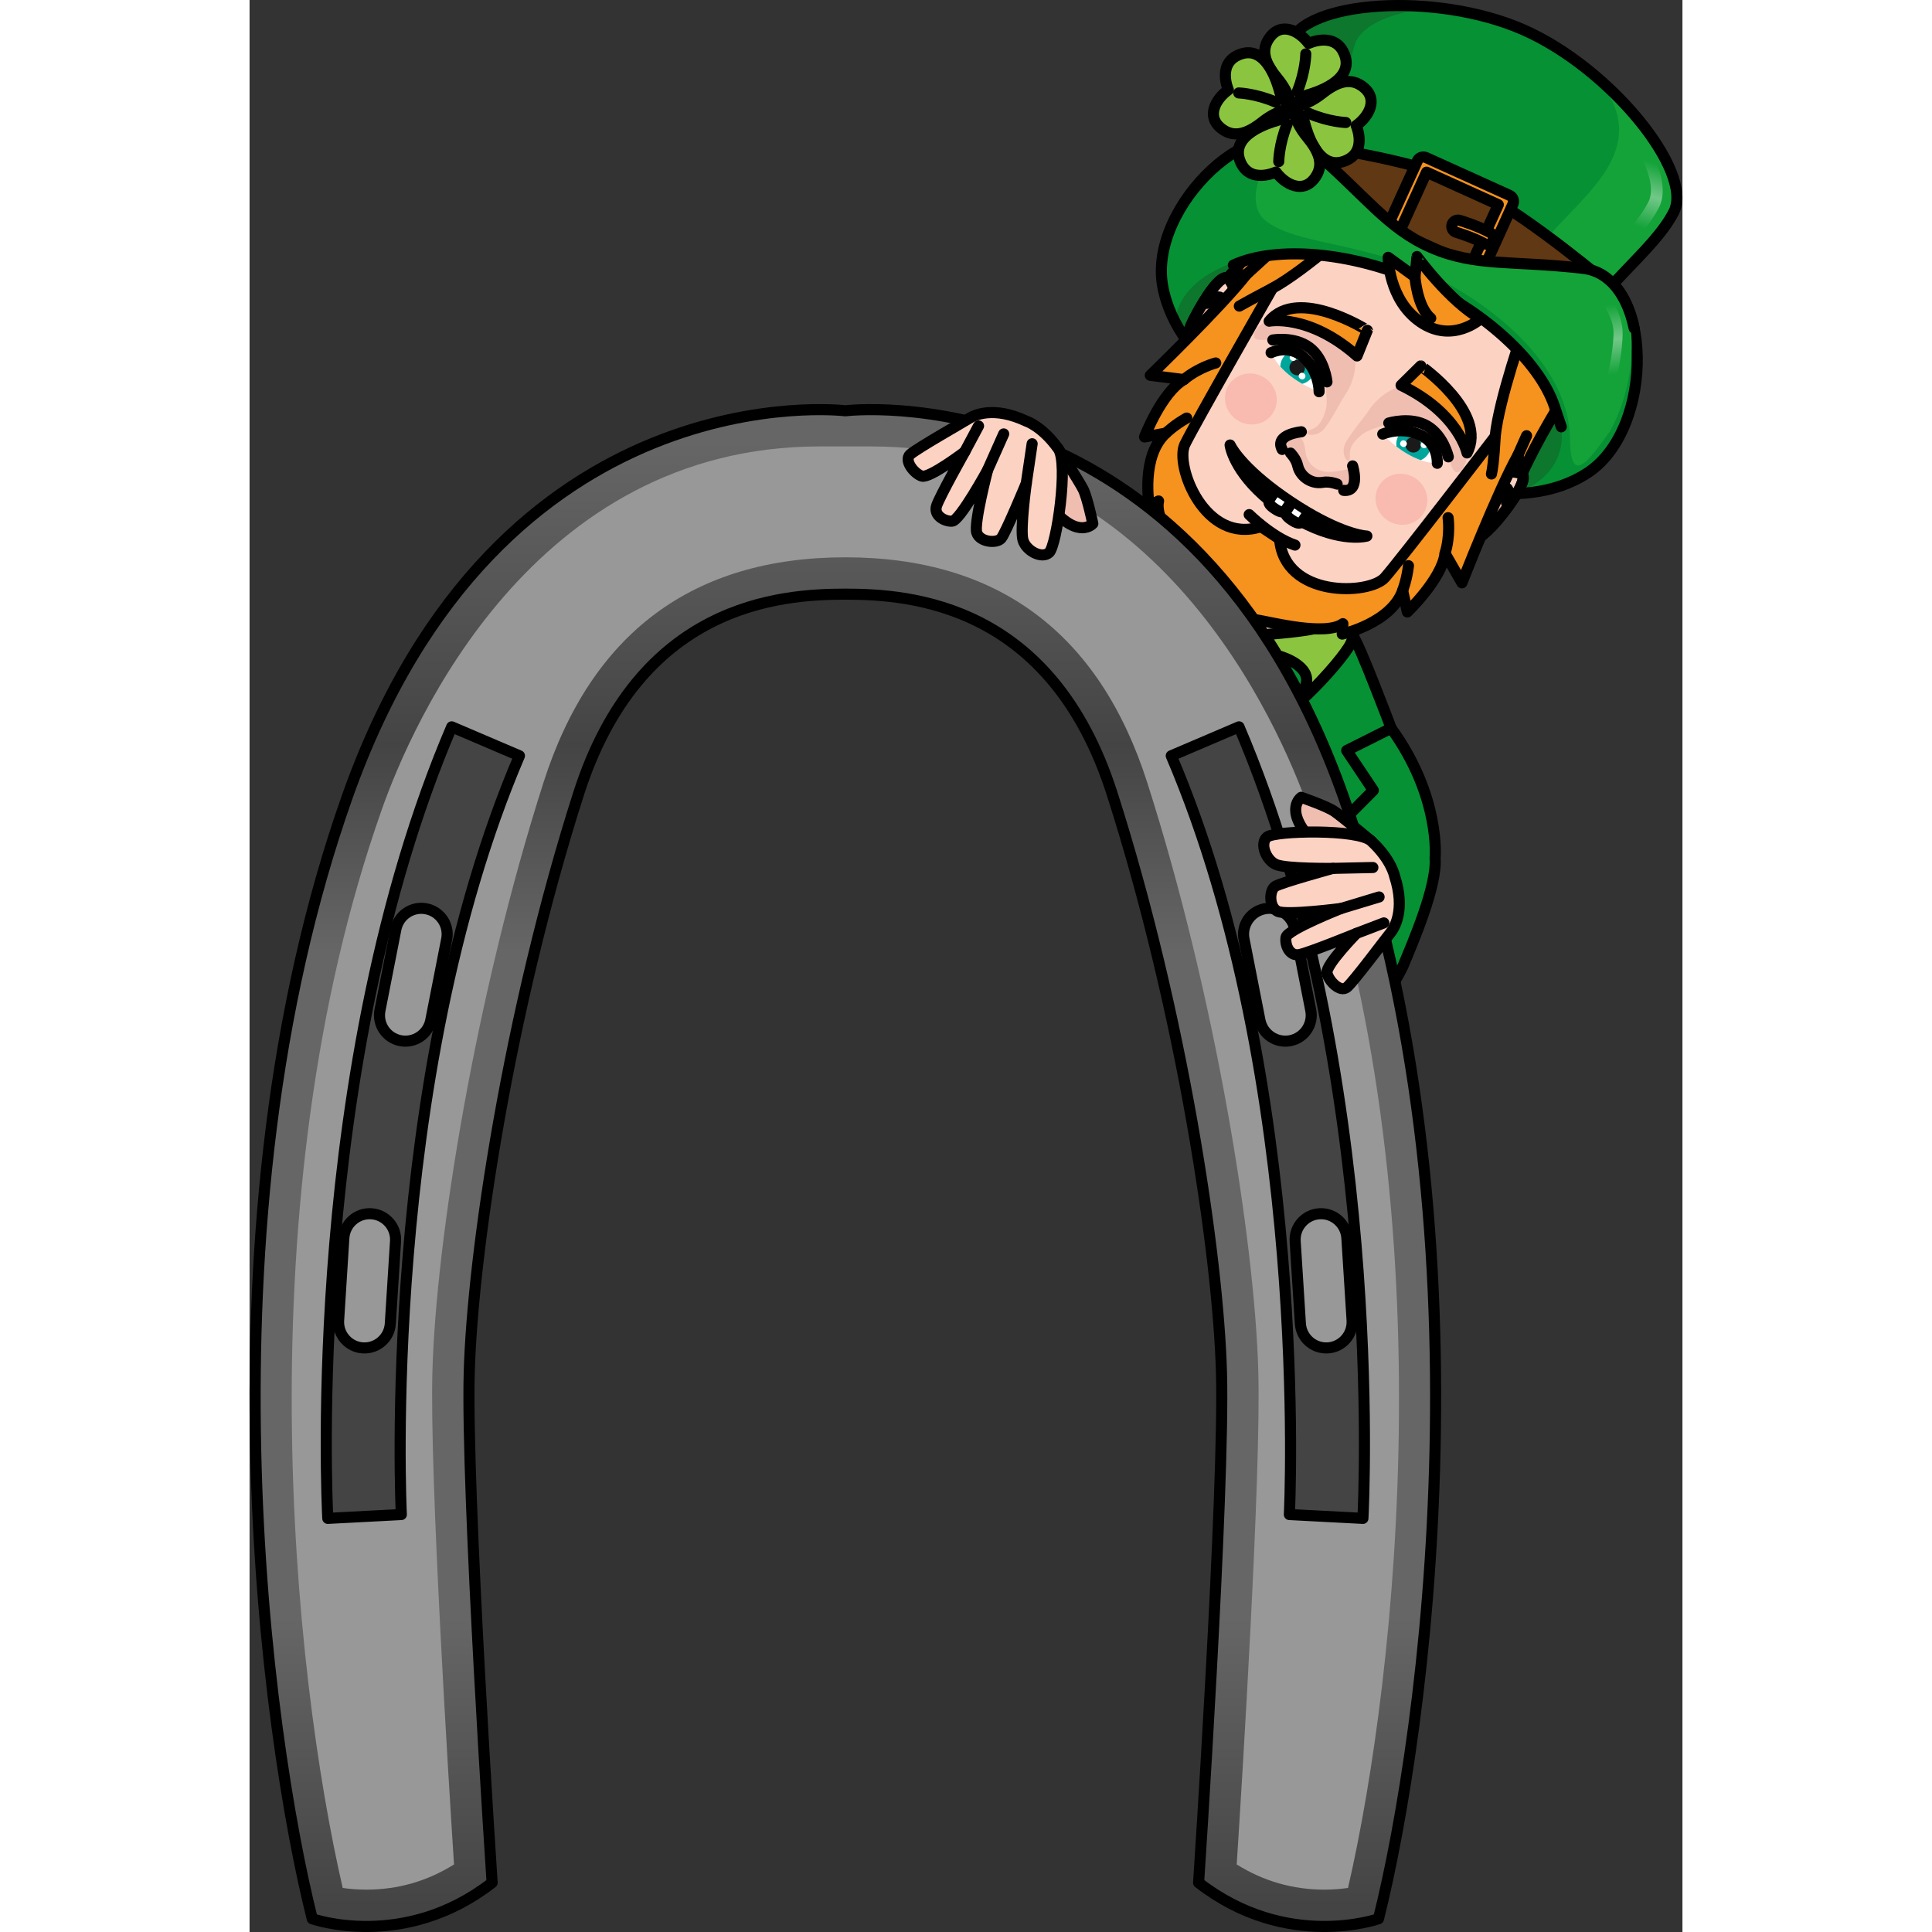 <?xml version="1.0" encoding="utf-8"?>
<!-- Created by: Science Figures, www.sciencefigures.org, Generator: Science Figures Editor -->
<svg version="1.1" id="Camada_1" xmlns="http://www.w3.org/2000/svg" xmlns:xlink="http://www.w3.org/1999/xlink" 
	 width="800px" height="800px" viewBox="0 0 129.204 174.209" enable-background="new 0 0 129.204 174.209"
	 xml:space="preserve">
<rect x="0" y="0" width="129.204" height="174.209" fill="#333333" stroke="none"/>
<g>
	<g>
		<g>
			<g>
				<g>
					<path fill="#8BC53F" d="M99.35,57.835c-0.3,0.48-0.58,0.93-0.85,1.37c-0.06,0.09-0.11,0.17-0.17,0.26
						c-1.28,2.08-2.3,3.71-3.08,4.99c-2.93,4.71-2.93,4.71-2.93,4.71c-1.86,3.4-3.45,6.31-4.8,8.78l-0.74-2.56l-2.09-7.28L83,62.225
						c-0.33-0.2-0.54-0.43-0.54-0.43c-0.86-0.47-1.05-1.25-0.87-2.09l-0.16,0.19c0,0-3.31-0.2-5.72-1.51
						c-0.53-0.29-1.03-0.64-1.43-1.05c-0.1-0.1-0.18-0.2-0.25-0.31c-0.13-0.19-0.21-0.39-0.24-0.58c-0.33-1.97,3.95-3.83,3.95-3.83
						s0.45-1.81,1.33-2.95l-1.99-1.23l0.25-0.22l0.01-0.01l0.07,0.02l2.72,0.59l0.96,0.21l0.19,0.04l0.26,0.06l0.61,0.13l-0.1,0.32
						l-1.28,3.94l0.89,2.8l0.14,0.44l0.27,0.86l0.24,0.76c0,0,0.13,0.03,0.36,0.09c0.34,0.07,0.89,0.19,1.57,0.34
						c0.65,0.14,1.41,0.3,2.21,0.46c0.06,0.01,0.11,0.02,0.16,0.03c0.2,0.04,0.41,0.08,0.61,0.12c0.32,0.06,0.63,0.12,0.94,0.18
						c1.73,0.32,3.37,0.57,4.17,0.54c0.54-0.02,1.229-0.14,1.97-0.32c1.54-0.37,3.28-0.99,4.28-1.48
						C98.97,58.145,99.24,57.965,99.35,57.835z"/>
					<path fill="#F6921E" stroke="#000000" stroke-linecap="round" stroke-linejoin="round" stroke-miterlimit="10" d="
						M79.79,51.065l0.45-0.41l-0.39,0.65l-4.02,6.76c-0.01,0.02-0.021,0.04-0.03,0.05c-0.01,0.02-0.01,0.03-0.01,0.03
						s-0.03,0.08-0.08,0.24c-0.53-0.29-1.03-0.64-1.43-1.05c-0.1-0.1-0.18-0.2-0.25-0.31c-0.13-0.19-0.21-0.39-0.24-0.58l4.82-4.32
						l0.66-0.59l0.03-0.04L79.79,51.065z"/>
					<path fill="#F6921E" stroke="#000000" stroke-linecap="round" stroke-linejoin="round" stroke-miterlimit="10" d="
						M95.43,63.425l-0.18,1.03l-2.83,15.8l-2.52,3.96l-0.72-0.48L89,83.615c0.04-0.04,0.07-0.07,0.11-0.11l-1.59-5.56l-0.74-2.56
						l-2.09-7.28c0.68-0.24,1.33-0.47,1.91-0.68c1.95-0.7,3.25-1.18,3.25-1.18l2.06-1.04l1.25-0.63c0.01-0.01,0.01-0.01,0.02-0.01
						l0.06-0.03L95.43,63.425z"/>
					<g>
						<path fill="#069134" stroke="#000000" stroke-linecap="round" stroke-linejoin="round" stroke-miterlimit="10" d="
							M81.54,48.755c0,0-0.07,0.08-0.2,0.24c-0.02,0.02-0.04,0.04-0.06,0.07c-0.29,0.34-0.82,0.96-1.55,1.79
							c-0.06,0.07-0.13,0.15-0.2,0.23c0,0,0,0-0.01,0.01c-0.27,0.31-0.58,0.66-0.91,1.03c-1.24,1.37-2.8,3.07-4.58,4.9
							c-0.13-0.19-0.21-0.39-0.24-0.58c-0.33-1.97,3.95-3.83,3.95-3.83s0.45-1.81,1.33-2.95l-1.99-1.23l-0.47-0.29
							c0.24,0.02,0.48,0.05,0.72,0.07c0.03,0,0.05,0.01,0.08,0.01c1.81,0.19,3.48,0.43,3.98,0.51
							C81.49,48.745,81.54,48.755,81.54,48.755z"/>
					</g>
					<path fill="none" stroke="#000000" stroke-linecap="round" stroke-linejoin="round" stroke-miterlimit="8" d="M59.387,63.902"
						/>
					<path fill="#069134" stroke="#000000" stroke-linecap="round" stroke-linejoin="round" stroke-miterlimit="10" d="
						M106.9,77.365c0.2,2.5-2,7.6-2.87,9.69c-0.28,0.66-1.36,2.5-2.73,4.75l-8.37-5.57l-3.03-2.02l-0.72-0.47v-0.01L89,83.615
						c0.04-0.04,0.07-0.07,0.11-0.11l-1.59-5.56l-0.74-2.56c2.52-4.24,4.94-8.34,5.46-9.19c0.26-0.46,0.6-1.05,1-1.66
						c0-0.01,0.01-0.02,0.02-0.03c0-0.01,0-0.01,0.01-0.02c0.25-0.39,0.52-0.8,0.8-1.2c0.4-0.59,0.82-1.16,1.21-1.64
						c0-0.01,0-0.01,0-0.01c0.36-0.45,0.69-0.82,0.96-1.04c0.63-0.54,1.61-1.52,2.34-2.26c0.54-0.55,0.93-0.97,0.93-0.97
						c0.6,0.79,3.43,8.3,3.43,8.3C107.44,71.875,106.9,77.365,106.9,77.365z"/>
					<path fill="none" stroke="#000000" stroke-linecap="round" stroke-linejoin="round" stroke-miterlimit="8" d="M102.94,65.665
						l-4.01,2.01l2.4,3.59c0,0-6.11,6.14-8.91,8.99c-0.86,0.83-2.03,1.99-3.31,3.25c-0.04,0.04-0.07,0.07-0.11,0.11"/>
					<path fill="none" stroke="#000000" stroke-linecap="round" stroke-linejoin="round" stroke-miterlimit="8" d="M92.93,86.234
						c0.796-0.932,1.956-2.048,1.956-2.048"/>
					<path fill="#FCD2C3" stroke="#000000" stroke-linecap="round" stroke-linejoin="round" stroke-miterlimit="10" d="
						M102.559,49.37c-0.051,0.03-3.431,4.516-4.149,5.814c-1.086,1.849-3.318,3.963-6.792,4.22
						c-3.474,0.258-7.819,0.731-8.896-2.463c-1.077-3.195-0.169-8.06-0.169-8.06l3.237-6.353c0,0,1.725-2.824,1.882-2.767
						c0.156,0.057,11.193,5.723,11.193,5.723L102.559,49.37z"/>
					<path fill="#EFBEB1" d="M102.497,49.304l-0.06-0.063l-2.69-2.83l-3.375-2.207c-3.265-1.675-8.591-4.403-8.699-4.443
						c-0.005-0.002-0.011-0.001-0.019,0.003c-0.247,0.122-1.862,2.764-1.862,2.764l-3.236,6.353c0,0-0.398,2.145-0.352,4.521
						c0.992-0.885,2.059-1.765,2.629-2.011c1.252-0.541,6.026,1.264,8.756,1.45c1.728,0.117,4.969-0.236,6.878-0.67
						c0.887-1.222,1.761-2.382,2.017-2.708L102.497,49.304z"/>
					<path fill="none" stroke="#000000" stroke-linecap="round" stroke-linejoin="round" stroke-miterlimit="8" d="M102.559,49.37
						c-0.051,0.03-3.431,4.516-4.149,5.814c-1.086,1.849-3.318,3.963-6.792,4.22c-3.474,0.258-7.819,0.731-8.896-2.463
						c-1.077-3.195-0.169-8.06-0.169-8.06l3.237-6.353c0,0,1.725-2.824,1.882-2.767c0.156,0.057,11.193,5.723,11.193,5.723
						L102.559,49.37z"/>
					<path fill="#8BC53F" d="M85.571,57.535c0,0,3.156,6.185,4.276,8.709c3.95-0.978,8.655-6.618,9.433-8.196
						c0.779-1.579,0.195-4.439,0.195-4.439s-0.615,2.662-4.128,3.207C91.833,57.361,85.571,57.535,85.571,57.535z"/>
					<path fill="none" stroke="#000000" stroke-linecap="round" stroke-linejoin="round" stroke-miterlimit="8" d="M85.571,57.535
						c0,0,3.156,6.185,4.276,8.709c2.916-0.216,8.655-6.618,9.433-8.196c0.779-1.579,0.195-4.439,0.195-4.439
						s-0.615,2.662-4.128,3.207C91.833,57.361,85.571,57.535,85.571,57.535z"/>
					<path fill="#8BC53F" d="M85.571,57.535c0,0-2.424-3.486-2.549-4.992c-0.125-1.507-0.464-3.675,0.068-5.121
						c-1.353,0.858-2.722,2.133-3.409,3.398c-0.687,1.266-1.736,3.121-2.353,3.984c-0.617,0.863-1.534,3.338-1.534,3.338
						S84.208,57.302,85.571,57.535z"/>
					<path fill="none" stroke="#000000" stroke-linecap="round" stroke-linejoin="round" stroke-miterlimit="8" d="M85.571,57.535
						c0,0-2.424-3.486-2.549-4.992c-0.125-1.507-0.464-3.675,0.068-5.121c-1.353,0.858-2.722,2.133-3.409,3.398
						c-0.687,1.266-1.828,2.891-2.615,4.495c-0.468,0.953-1.272,2.827-1.272,2.827S84.208,57.302,85.571,57.535z"/>
				</g>
			</g>
		</g>
		<g>
			<g>
				<path fill="#069134" stroke="#000000" stroke-linecap="round" stroke-linejoin="round" stroke-miterlimit="10" d="M84.54,56.295
					l-1.07,1.24l-0.28,0.32l-0.52,0.61l-0.57,0.65l-0.51,0.59l-0.16,0.19c0,0-3.31-0.2-5.72-1.51c-0.53-0.29-1.03-0.64-1.43-1.05
					c-0.1-0.1-0.18-0.2-0.25-0.31c-0.13-0.19-0.21-0.39-0.24-0.58c-0.33-1.97,3.95-3.83,3.95-3.83s0.45-1.81,1.33-2.95
					c0.3-0.4,0.65-0.72,1.06-0.85c0.32-0.11,0.68-0.09,1.07,0.1c0.05,0.02,0.09,0.05,0.14,0.08c0.04,0.01,0.07,0.04,0.11,0.06
					c0.03,0.02,0.06,0.04,0.09,0.07c0.18,0.12,0.35,0.28,0.51,0.45c0.12,0.12,0.23,0.26,0.34,0.4v0.01
					c0.17,0.22,0.32,0.46,0.46,0.71c0.28,0.48,0.51,1.02,0.71,1.55c0.521,1.41,0.8,2.86,0.91,3.58c0.01,0.07,0.02,0.13,0.03,0.19
					C84.53,56.195,84.54,56.295,84.54,56.295z"/>
				<path fill="#069134" stroke="#000000" stroke-linecap="round" stroke-linejoin="round" stroke-miterlimit="10" d="
					M82.914,57.905c0,0-1.229-1.953-3.464-3.583"/>
			</g>
			<g>
				<path fill="#069134" stroke="#000000" stroke-linecap="round" stroke-linejoin="round" stroke-miterlimit="10" d="
					M87.098,58.659c0,0,5.651-0.473,7.71,1.563c2.059,2.036-2.733,4.355-2.733,4.355s-1.266,6.044-3.923,4.341
					s-3.953-6.484-3.953-6.484L87.098,58.659z"/>
				<path fill="#069134" stroke="#000000" stroke-linecap="round" stroke-linejoin="round" stroke-miterlimit="10" d="
					M85.848,60.578c0,0,2.162,0.809,4.21,2.669"/>
			</g>
			<g>
				<path fill="#069134" stroke="#000000" stroke-linecap="round" stroke-linejoin="round" stroke-miterlimit="10" d="M87.22,59.415
					c0,0.05-0.01,0.1-0.02,0.16c-0.04,0.22-0.13,0.45-0.26,0.68c-0.11,0.21-0.25,0.42-0.4,0.62c-0.03,0.03-0.05,0.06-0.07,0.09
					c-0.4,0.5-0.9,0.95-1.34,1.29c-0.3,0.23-0.6,0.33-0.89,0.34c-0.48,0.04-0.92-0.15-1.24-0.37c-0.33-0.2-0.54-0.43-0.54-0.43
					c-0.86-0.47-1.05-1.25-0.87-2.09c0.08-0.34,0.21-0.69,0.39-1.03c0.08-0.16,0.17-0.33,0.27-0.49c0.12-0.19,0.25-0.38,0.39-0.56
					c0.01-0.02,0.02-0.04,0.03-0.05c0.01,0,0.01-0.01,0.01-0.01c0.06-0.08,0.13-0.16,0.2-0.24c0.58-0.7,1.22-1.22,1.62-1.31
					c0.02-0.01,0.04-0.02,0.06-0.02h0.01c0.78-0.12,1.37,0.85,1.67,1.52c0.16,0.33,0.24,0.59,0.24,0.59
					c0.29,0.17,0.48,0.36,0.6,0.57C87.21,58.905,87.25,59.155,87.22,59.415z"/>
			</g>
		</g>
		<g>
			<g>
				<path fill="#069134" d="M120.237,24.197c-6.381-0.733-9.722-0.132-13.702-1.878c-3.979-1.746-5.846-4.632-10.752-8.852
					c-4.906-4.219-14.757,5.08-13.447,12.325s9.874,11.942,16.458,14.831c6.584,2.889,15.818,6.001,21.887,1.994
					S126.618,24.93,120.237,24.197z"/>
				<g id="XMLID_18_">
					<g>
						<path fill="#0C772D" d="M105.373,25.068c5.87,2.576,10.991,7.156,12.386,11.273c1.476,4.048-0.057,6.513-2.884,7.88
							c-5.271,0.36-11.29-1.808-15.969-3.861c-5.594-2.455-12.616-6.212-15.406-11.732c0.405-2.068,2.059-3.842,5.32-4.985
							l0.002,0.001C92.717,21.848,99.503,22.493,105.373,25.068z"/>
					</g>
				</g>
				<path fill="none" stroke="#000000" stroke-linecap="round" stroke-linejoin="round" stroke-miterlimit="10" d="M120.237,24.197
					c-6.381-0.733-9.722-0.132-13.702-1.878c-3.979-1.746-5.846-4.632-10.752-8.852c-4.906-4.219-14.757,5.08-13.447,12.325
					s9.874,11.942,16.458,14.831c6.584,2.889,15.818,6.001,21.887,1.994S126.618,24.93,120.237,24.197z"/>
				<path fill="#FCD2C3" stroke="#000000" stroke-linecap="round" stroke-linejoin="round" stroke-miterlimit="10" d="
					M114.724,42.755c-0.557-0.429-2.743-0.016-2.743-0.016s4.397-5.423,6.342-10.961c1.945-5.538-7.554-11.862-7.554-11.862
					s-9.499-6.324-13.858-2.394c-4.359,3.931-7.666,10.08-7.666,10.08s-0.462-2.176-1.073-2.524
					c-0.611-0.348-2.039,1.796-2.976,3.625c-0.936,1.829-1.023,3.056-1.268,4.353c-0.245,1.297-0.287,2.963,1.393,2.971
					c0,0-2.026,4.9-1.684,7.171c0.342,2.271,2.019,5.49,2.483,6.734c0.464,1.244,2.908,2.637,2.908,2.637s2.228,1.717,3.555,1.666
					c1.327-0.051,4.943,0.254,7.171-0.307c2.228-0.561,5.967-4.32,5.967-4.32c0.656,1.547,2.177,0.865,3.279,0.139
					c1.102-0.726,2.201-1.28,3.527-2.849C113.854,45.329,115.282,43.184,114.724,42.755z"/>
				<path fill="#E3B39E" d="M96.563,53.813c-2.737-0.215-3.555-1.828-5.27-3.045c-1.715-1.217-3.975-1.339-4.628-2.459
					c-0.653-1.119-1.925-3.335-2.219-5.27c-0.173-1.139-0.109-3.085-0.026-4.495c-0.489,1.551-0.96,3.463-0.781,4.653
					c0.342,2.271,2.019,5.49,2.483,6.734c0.464,1.244,2.908,2.637,2.908,2.637s2.228,1.717,3.555,1.666
					c1.327-0.051,4.943,0.254,7.171-0.307c2.228-0.561,5.967-4.32,5.967-4.32S99.3,54.028,96.563,53.813z"/>
				<path fill="#E3B39E" d="M86.324,27.35c0,0,1.255-1.209,1.485-0.121c0.231,1.088-0.146,2.414-0.248,2.989
					c-0.102,0.575-1.443,0.733-1.631,1.775c-0.188,1.043,0.183,1.582-0.497,1.421c-0.68-0.16-0.683-1.506-0.686-2.092L86.324,27.35z
					"/>
				<path fill="none" stroke="#000000" stroke-linecap="round" stroke-linejoin="round" stroke-miterlimit="10" d="M86.324,27.35
					c0,0,1.255-1.209,1.485-0.121c0.231,1.088-0.146,2.414-0.248,2.989c-0.102,0.575-1.443,0.733-1.631,1.775
					c-0.188,1.043,0.183,1.582-0.497,1.421c-0.68-0.16-0.683-1.506-0.686-2.092"/>
				<path fill="#E3B39E" d="M113.341,45.338c0,0,0.632-1.624-0.461-1.417c-1.093,0.207-2.171,1.066-2.662,1.382
					c-0.491,0.316-0.119,1.614-1.009,2.19c-0.889,0.576-1.53,0.441-1.12,1.007c0.41,0.565,1.653,0.049,2.195-0.174L113.341,45.338z"
					/>
				<path fill="none" stroke="#000000" stroke-linecap="round" stroke-linejoin="round" stroke-miterlimit="10" d="M114.724,42.755
					c-0.557-0.429-2.743-0.016-2.743-0.016s4.397-5.423,6.342-10.961c1.945-5.538-7.554-11.862-7.554-11.862
					s-9.499-6.324-13.858-2.394c-4.359,3.931-7.666,10.08-7.666,10.08s-0.462-2.176-1.073-2.524
					c-0.611-0.348-2.039,1.796-2.976,3.625c-0.936,1.829-1.023,3.056-1.268,4.353c-0.245,1.297-0.287,2.963,1.393,2.971
					c0,0-2.026,4.9-1.684,7.171c0.342,2.271,2.019,5.49,2.483,6.734c0.464,1.244,2.908,2.637,2.908,2.637s2.228,1.717,3.555,1.666
					c1.327-0.051,4.943,0.254,7.171-0.307c2.228-0.561,5.967-4.32,5.967-4.32c0.656,1.547,2.177,0.865,3.279,0.139
					c1.102-0.726,2.201-1.28,3.527-2.849C113.854,45.329,115.282,43.184,114.724,42.755z"/>
				<path fill="none" stroke="#000000" stroke-linecap="round" stroke-linejoin="round" stroke-miterlimit="10" d="M113.341,45.338
					c0,0,0.632-1.624-0.461-1.417c-1.093,0.207-2.171,1.066-2.662,1.382c-0.491,0.316-0.119,1.614-1.009,2.19
					c-0.889,0.576-1.53,0.441-1.12,1.007c0.41,0.565,1.653,0.049,2.195-0.174"/>
				<g>
					<g>
						<g>
							<path fill="#EFBEB1" d="M92.557,28.588c-0.65,0.289-1.895,0.714-1.993,1.637c-0.098,0.923,2.264-0.008,3.669,0.401
								c1.405,0.409,2.703,1.075,2.759,3.22c0.055,2.145,0.351,2.473-0.155,3.717c-0.506,1.244-1.236,1.085-1.494,1.375
								c-0.258,0.29,0.955,0.57,1.668-0.404c0.713-0.974,1.307-2.224,1.884-3.091c0.577-0.867,1.575-3.431-0.106-4.879
								C97.109,29.115,94.573,27.691,92.557,28.588z"/>
							<path fill="#EFBEB1" d="M109.795,40.065c-0.016,0.711,0.072,2.024-0.741,2.47c-0.813,0.446-0.865-2.092-1.785-3.23
								c-0.919-1.139-2.035-2.079-4.035-1.303c-2,0.776-2.417,0.63-3.37,1.577c-0.953,0.946-0.524,1.559-0.692,1.909
								c-0.168,0.349-0.895-0.662-0.271-1.695c0.623-1.033,1.548-2.064,2.125-2.931s2.558-2.776,4.543-1.784
								C107.553,36.069,109.845,37.859,109.795,40.065z"/>
							<path fill="#FFFFFF" d="M92.113,31.799c0,0,1.646-0.832,3.012,0.487c1.366,1.319,1.315,3.036,1.315,3.036
								S93.201,34.225,92.113,31.799z"/>
							<path fill="#00A69C" d="M94.919,34.609c0.352-0.086,0.671-0.294,0.884-0.614c0.099-0.149,0.165-0.31,0.204-0.475
								c-0.194-0.41-0.474-0.84-0.884-1.235c-0.35-0.338-0.718-0.533-1.072-0.639c-0.344,0.089-0.654,0.295-0.862,0.609
								c-0.164,0.246-0.242,0.524-0.244,0.803C93.546,33.729,94.279,34.242,94.919,34.609z"/>
							
								<ellipse transform="matrix(0.554 -0.832 0.832 0.554 14.554 93.425)" fill="#1A1A1A" cx="94.497" cy="33.126" rx="0.68" ry="0.706"/>
							
								<ellipse transform="matrix(0.554 -0.832 0.832 0.554 15.144 92.71)" fill="#FFFFFF" cx="94.124" cy="32.216" rx="0.293" ry="0.304"/>
							
								<ellipse transform="matrix(0.554 -0.832 0.832 0.554 14.12 94.129)" fill="#FFFFFF" cx="94.937" cy="33.882" rx="0.293" ry="0.304"/>
							<path fill="none" stroke="#000000" stroke-linecap="round" stroke-linejoin="round" stroke-miterlimit="10" d="
								M92.266,30.658c0,0,1.931-0.35,3.306,0.682c1.375,1.032,1.579,3.095,1.579,3.095"/>
							<path fill="#FFFFFF" d="M107.098,41.776c0,0,0.133-1.839-1.611-2.591c-1.744-0.752-3.308-0.042-3.308-0.042
								S104.44,41.708,107.098,41.776z"/>
							<path fill="#00A69C" d="M103.422,40.27c-0.056-0.358,0.012-0.732,0.225-1.052c0.099-0.149,0.222-0.272,0.359-0.372
								c0.453,0.021,0.958,0.114,1.48,0.339c0.446,0.193,0.768,0.456,1.003,0.742c0.05,0.351-0.02,0.717-0.229,1.03
								c-0.164,0.246-0.391,0.425-0.646,0.535C104.764,41.198,104.008,40.72,103.422,40.27z"/>
							
								<ellipse transform="matrix(0.554 -0.832 0.832 0.554 13.42 105.233)" fill="#1A1A1A" cx="104.954" cy="40.088" rx="0.68" ry="0.706"/>
							
								<ellipse transform="matrix(0.554 -0.832 0.832 0.554 13.864 106.048)" fill="#FFFFFF" cx="105.937" cy="40.081" rx="0.293" ry="0.304"/>
							
								<ellipse transform="matrix(0.554 -0.832 0.832 0.554 13.129 104.46)" fill="#FFFFFF" cx="104.086" cy="39.973" rx="0.293" ry="0.304"/>
							<path fill="none" stroke="#000000" stroke-linecap="round" stroke-linejoin="round" stroke-miterlimit="10" d="
								M108.091,41.195c0,0-0.422-1.917-1.905-2.787c-1.483-0.87-3.464-0.262-3.464-0.262"/>
							<path fill="none" stroke="#000000" stroke-linecap="round" stroke-linejoin="round" stroke-miterlimit="10" d="
								M92.113,31.799c0,0,1.646-0.832,3.012,0.487c1.366,1.319,1.315,3.036,1.315,3.036"/>
							<g>
								<path fill="#EFBEB1" d="M93.385,40.928c0,0-0.803-1.259,0.455-1.608c1.258-0.348,1.314,1.007,1.402,1.592
									c0.089,0.586,0.702,1.719,2.262,1.637c1.559-0.081,1.954-0.675,2.128,0.297c0.174,0.972-0.6,1.312-1.782,0.724
									c0,0-0.812-0.013-1.39-0.069c-0.578-0.056-1.885-0.662-2.038-1.357C94.268,41.45,93.385,40.928,93.385,40.928z"/>
								<path fill="none" stroke="#000000" stroke-linecap="round" stroke-linejoin="round" stroke-miterlimit="10" d="
									M94.841,38.933c0,0-2.459,0.232-1.729,1.594"/>
								<path fill="none" stroke="#000000" stroke-linecap="round" stroke-linejoin="round" stroke-miterlimit="10" d="
									M99.463,42.01c0,0,0.735,2.358-0.804,2.21"/>
								<path fill="none" stroke="#000000" stroke-linecap="round" stroke-linejoin="round" stroke-miterlimit="10" d="
									M98.067,43.651c0,0-0.669-0.27-1.29-0.158c-0.621,0.112-1.136-0.114-1.43-0.31c-0.295-0.196-0.702-0.584-0.838-1.2
									c-0.136-0.616-0.643-1.129-0.643-1.129"/>
							</g>
							<path fill="none" stroke="#000000" stroke-linecap="round" stroke-linejoin="round" stroke-miterlimit="10" d="
								M107.098,41.776c0,0,0.133-1.839-1.611-2.591c-1.744-0.752-3.308-0.042-3.308-0.042"/>
						</g>
					</g>
				</g>
				<g>
					<path fill="#069134" d="M114.843,2.677c-7.872-3.454-19.748-2.621-21.06,1.248c-1.312,3.869-0.129,9.899-2.063,14.472
						l14.53,4.598l13.261,7.597c1.934-4.573,7.049-7.84,8.908-11.469C130.279,15.494,122.715,6.131,114.843,2.677z"/>
					<path fill="#0C772D" d="M107.254,22.832l12.527,7.176c0.328-0.667,0.72-1.307,1.157-1.925l-8.797-5.039l-14.53-4.598
						c1.934-4.573,0.751-10.603,2.063-14.472c0.61-1.798,3.503-2.94,7.215-3.301c-2.388-0.251-4.742-0.225-6.788,0.055
						c-2.77,0.522-4.812,1.556-5.313,3.033c-1.312,3.869-0.129,9.899-2.063,14.472L107.254,22.832z"/>
					<path fill="#14A339" d="M102.742,19.523l11.049,6.626c1.934-4.573,7.049-7.84,8.908-11.469c0.98-1.912,1.553-4.448-1.368-7.842
						c4.95,4.197,8.413,9.697,7.088,12.284c-1.859,3.628-6.974,6.895-8.908,11.469l-13.261-7.597l-14.53-4.598
						c0.29-0.687,0.51-1.407,0.678-2.147L102.742,19.523z"/>
					
						<linearGradient id="SVGID_1_" gradientUnits="userSpaceOnUse" x1="1573.228" y1="3697.561" x2="1573.792" y2="3703.445" gradientTransform="matrix(0.918 0.396 -0.396 0.918 145.489 -4003.043)">
						<stop  offset="0" style="stop-color:#FFFFFF;stop-opacity:0"/>
						<stop  offset="0.493" style="stop-color:#FFFFFF;stop-opacity:0.4"/>
						<stop  offset="0.993" style="stop-color:#FFFFFF;stop-opacity:0"/>
					</linearGradient>
					<path fill="url(#SVGID_1_)" d="M124.624,22.044l-0.805-0.716c1.137-1.252,1.85-2.212,2.313-3.116
						c0.431-0.84,0.258-2.145-0.5-3.772l0.966-0.41c0.899,1.932,1.068,3.551,0.489,4.682
						C126.44,19.974,125.431,21.156,124.624,22.044z"/>
					<path fill="none" stroke="#000000" stroke-linecap="round" stroke-linejoin="round" stroke-miterlimit="10" d="M114.843,2.677
						c-7.872-3.454-19.748-2.621-21.06,1.248c-1.312,3.869-0.129,9.899-2.063,14.472l14.53,4.598l13.261,7.597
						c1.934-4.573,7.049-7.84,8.908-11.469C130.279,15.494,122.715,6.131,114.843,2.677z"/>
					<path fill="#603813" stroke="#000000" stroke-linecap="round" stroke-linejoin="round" stroke-miterlimit="10" d="
						M122.769,25.822c-2.698-2.262-9.232-7.54-13.697-9.5l0,0l0,0l0,0l0,0c-4.465-1.959-12.72-3.17-16.187-3.613
						c-0.142,1.974-0.425,3.938-1.165,5.688l14.53,4.598l13.261,7.597C120.252,28.841,121.458,27.283,122.769,25.822z"/>
					<path fill="#F6921E" stroke="#000000" stroke-linecap="round" stroke-linejoin="round" stroke-miterlimit="10" d="
						M105.58,21.845c0.31,0.17,0.63,0.32,0.96,0.47c0.25,0.11,0.49,0.21,0.74,0.3L105.58,21.845z M113.93,17.945
						c-0.05-0.14-0.16-0.26-0.31-0.33l-7.54-3.41c-0.3-0.13-0.65,0-0.78,0.3l-0.21,0.47l-0.85,1.86l-1.28,2.82l-0.14,0.32l-0.05,0.1
						l-0.43,0.96c-0.03,0.07-0.05,0.15-0.05,0.23c0,0.07,0.02,0.15,0.04,0.22c0.04,0.11,0.12,0.21,0.229,0.28
						c0.021,0.02,0.05,0.03,0.08,0.05l0.27,0.12l7.05,3.19l0.23,0.1c0.28,0.13,0.61,0.01,0.76-0.27c0.01-0.01,0.02-0.02,0.02-0.03
						l0.17-0.37l0.45-1l0.27-0.6l0.75-1.65l1.07-2.37l0.24-0.53C113.98,18.255,113.99,18.095,113.93,17.945z M111.54,20.795
						l-0.47,1.04l-0.35,0.76l-0.36,0.8l-0.23,0.51l-0.32-0.15l-2.52-1.14h-0.01l-1.7-0.77l-1.92-0.87l0.11-0.25l0.13-0.29l0.08-0.17
						l1.39-3.06l0.76-1.68l6.47,2.93l-0.95,2.09L111.54,20.795z"/>
					<g>
						<path fill="#F6921E" stroke="#000000" stroke-linecap="round" stroke-linejoin="round" stroke-miterlimit="10" d="
							M108.649,20.873c-0.197-0.134-0.293-0.385-0.222-0.625c0.089-0.297,0.401-0.467,0.699-0.378c0.067,0.02,1.653,0.496,2.75,1.11
							c0.265,0.148,0.368,0.494,0.216,0.765c-0.151,0.271-0.494,0.368-0.765,0.216c-0.988-0.552-2.508-1.009-2.523-1.014
							C108.748,20.93,108.696,20.905,108.649,20.873z"/>
					</g>
				</g>
				<path fill="#F6921E" stroke="#000000" stroke-linecap="round" stroke-linejoin="round" stroke-miterlimit="10" d="
					M109.321,52.554c0,0,3.218-8.243,5.049-11.506l0.354,1.707c0,0,1.63-3.665,4.303-7.68l-4.016-5.735
					c0,0-2.356,6.629-2.693,10.014c0,0-8.553,11.141-9.949,12.726c-1.396,1.585-9.059,1.84-9.493-3.478l-0.835-0.556l-0.835-0.556
					c-5.073,1.651-7.794-5.517-6.87-7.417c0.924-1.899,7.904-14.088,7.904-14.088c2.993-1.616,8.2-6.347,8.2-6.347l-6.84-1.493
					c-2.673,4.015-5.425,6.933-5.425,6.933l1.712-0.331c-2.304,2.948-8.668,9.097-8.668,9.097l3.038,0.383
					c-2.025,1.166-3.558,5.174-3.558,5.174l1.937-0.35c-2.294,2.081-1.513,6.536-1.513,6.536l0.844-0.414
					c-0.458,1.882,2.648,5.96,3.288,6.999c1.255,2.038,1.491,3.835,1.491,3.835s1.749-0.475,4.113-0.104
					c1.205,0.189,6.167,1.482,7.726,0.334l-0.057,0.938c0,0,4.412-0.998,5.446-3.917l0.424,1.922c0,0,3.107-2.961,3.401-5.279
					L109.321,52.554z"/>
				<g>
					<path fill="#069134" d="M88.71,23.905c3.895-1.793,10.681-1.151,16.552,1.425c5.87,2.576,10.99,7.158,12.387,11.273
						l0.627,1.884l6.571-8.902c-0.596-2.866-2.131-5.104-4.61-5.389c-6.381-0.733-9.722-0.132-13.702-1.878
						c-3.979-1.746-5.846-4.632-10.752-8.852c-1.53-1.316-3.54-1.317-5.543-0.476L88.71,23.905z"/>
					<path fill="#14A339" d="M120.237,24.197c-6.381-0.733-9.722-0.132-13.701-1.878c-3.979-1.746-5.846-4.632-10.752-8.852
						c-0.577-0.496-1.223-0.803-1.91-0.951c-2.569,1.517-4.226,5.682-2.339,7.308c2.598,2.238,8.756,1.939,15.012,4.977
						c6.256,3.038,12.45,8.538,12.52,14.79c0.047,4.224,1.592,2.097,3.634-0.748C125.725,33.285,125.414,24.792,120.237,24.197z"/>
					
						<linearGradient id="SVGID_2_" gradientUnits="userSpaceOnUse" x1="-1075.54" y1="3213.126" x2="-1074.938" y2="3219.399" gradientTransform="matrix(1 -0.011 0.011 1 1163.591 -3197.551)">
						<stop  offset="0" style="stop-color:#FFFFFF;stop-opacity:0"/>
						<stop  offset="0.493" style="stop-color:#FFFFFF;stop-opacity:0.4"/>
						<stop  offset="0.993" style="stop-color:#FFFFFF;stop-opacity:0"/>
					</linearGradient>
					<path fill="url(#SVGID_2_)" d="M123.195,34.471l-0.786-0.36c0.377-1.71,0.557-2.954,0.583-4.037
						c0.024-1.006-0.518-2.212-1.567-3.486l0.532-0.812c1.245,1.512,1.886,3.028,1.854,4.382
						C123.774,31.671,123.462,33.258,123.195,34.471z"/>
					<path fill="none" stroke="#000000" stroke-linecap="round" stroke-linejoin="round" stroke-miterlimit="10" d="M124.847,29.586
						c-0.596-2.866-2.131-5.104-4.61-5.389c-6.381-0.733-9.722-0.132-13.702-1.878c-3.979-1.746-5.846-4.632-10.752-8.852
						c-1.53-1.316-3.54-1.317-5.543-0.476"/>
					<path fill="none" stroke="#000000" stroke-linecap="round" stroke-linejoin="round" stroke-miterlimit="10" d="M88.71,23.905
						c3.895-1.793,10.681-1.151,16.552,1.425c5.87,2.576,10.99,7.158,12.387,11.273l0.627,1.884"/>
				</g>
				<g>
					<g>
						<path fill="#FFFFFF" stroke="#000000" stroke-linecap="round" stroke-linejoin="round" stroke-miterlimit="10" d="
							M100.749,48.337L100.749,48.337c-0.565-0.024-2.9-0.443-6.853-3.075c-3.953-2.632-5.24-4.624-5.481-5.136
							c0.104,0.718,0.953,3.369,4.905,6.001C97.273,48.758,100.047,48.518,100.749,48.337z"/>
					</g>
					<path fill="#FFFFFF" stroke="#000000" stroke-linecap="round" stroke-linejoin="round" stroke-miterlimit="10" d="
						M92.274,44.558l-0.289,0.435c-0.23,0.345,0.062,0.617,0.467,0.886c0.404,0.269,0.768,0.434,0.997,0.089l0.289-0.435"/>
					<path fill="#FFFFFF" stroke="#000000" stroke-linecap="round" stroke-linejoin="round" stroke-miterlimit="10" d="
						M93.796,45.571l-0.289,0.435c-0.23,0.345,0.062,0.617,0.467,0.886c0.404,0.269,0.768,0.434,0.997,0.089l0.289-0.435"/>
				</g>
				<path fill="none" stroke="#000000" stroke-linecap="round" stroke-linejoin="round" stroke-miterlimit="10" d="M90.137,46.402
					c0,0,2.097,2.077,4.127,2.748"/>
				
					<line fill="none" stroke="#000000" stroke-linecap="round" stroke-linejoin="round" stroke-miterlimit="10" x1="89.886" y1="24.746" x2="91.63" y2="23.151"/>
				<path fill="#F6921E" stroke="#000000" stroke-linecap="round" stroke-linejoin="round" stroke-miterlimit="10" d="M92.24,25.986
					c0,0-1.904,0.999-2.993,1.616"/>
				<path fill="#F6921E" stroke="#000000" stroke-linecap="round" stroke-linejoin="round" stroke-miterlimit="10" d="
					M112.319,39.354c0,0-0.113,2.475-0.337,3.385"/>
				
					<line fill="none" stroke="#000000" stroke-linecap="round" stroke-linejoin="round" stroke-miterlimit="10" x1="114.37" y1="41.048" x2="115.151" y2="39.29"/>
				<g>
					<path fill="#F6921E" stroke="#000000" stroke-linecap="round" stroke-linejoin="round" stroke-miterlimit="10" d="
						M111.005,28.746c0,0-2.527,2.282-5.424,0.292s-2.913-5.836-2.913-5.836l2.42,1.763l0.18-1.833
						C105.268,23.131,108.17,27.137,111.005,28.746z"/>
					<path fill="#F6921E" stroke="#000000" stroke-linecap="round" stroke-linejoin="round" stroke-miterlimit="10" d="
						M105.087,24.964c0,0,0.187,2.706,1.422,3.731"/>
				</g>
				<path fill="#F6921E" stroke="#000000" stroke-linecap="round" stroke-linejoin="round" stroke-miterlimit="10" d="
					M84.255,34.226c1.326-1.104,2.864-1.498,2.864-1.498"/>
				<path fill="#F6921E" stroke="#000000" stroke-linecap="round" stroke-linejoin="round" stroke-miterlimit="10" d="
					M82.634,39.049c0,0,0.776-0.749,1.872-1.354"/>
				<path fill="#F6921E" stroke="#000000" stroke-linecap="round" stroke-linejoin="round" stroke-miterlimit="10" d="
					M107.796,49.899c0.507-1.649,0.277-3.22,0.277-3.22"/>
				<path fill="#F6921E" stroke="#000000" stroke-linecap="round" stroke-linejoin="round" stroke-miterlimit="10" d="
					M103.971,53.256c0,0,0.392-1.005,0.527-2.249"/>
				
					<ellipse transform="matrix(0.554 -0.832 0.832 0.554 8.87 106.544)" fill="#F9BAAF" cx="103.902" cy="44.991" rx="2.274" ry="2.362"/>
				
					<ellipse transform="matrix(0.554 -0.832 0.832 0.554 10.343 91.208)" fill="#F9BAAF" cx="90.322" cy="35.949" rx="2.274" ry="2.362"/>
				<path fill="#F6921E" stroke="#000000" stroke-linecap="round" stroke-linejoin="round" stroke-miterlimit="10" d="
					M91.939,28.962c0,0,3.591-0.701,7.922,3.134l0.93-2.31C100.791,29.787,94.554,25.813,91.939,28.962z"/>
				<path fill="#F6921E" stroke="#000000" stroke-linecap="round" stroke-linejoin="round" stroke-miterlimit="10" d="
					M109.782,40.842c0,0-0.738-3.583-5.947-6.1l1.773-1.749C105.607,32.993,111.679,37.215,109.782,40.842z"/>
			</g>
			<g>
				<g>
					<path fill="#8BC53F" stroke="#000000" stroke-linecap="round" stroke-linejoin="round" stroke-miterlimit="10" d="
						M94.022,9.714c0,0-0.237-1.328-1.319-2.634c-1.082-1.305-1.636-2.549-0.644-3.793c1.013-1.271,2.555-0.542,3.434,0.628
						c0,0,2.436-1.154,3.254,1.045c0.876,2.356-2.711,3.413-3.375,3.605C94.708,8.756,94.022,9.714,94.022,9.714z"/>
					<path fill="none" stroke="#000000" stroke-linecap="round" stroke-linejoin="round" stroke-miterlimit="10" d="M95.241,4.857
						c0,0-0.013,1.542-0.755,3.373"/>
				</g>
				<g>
					<path fill="#8BC53F" stroke="#000000" stroke-linecap="round" stroke-linejoin="round" stroke-miterlimit="10" d="
						M94.022,9.714c0,0,1.333-0.206,2.664-1.256c1.33-1.05,2.587-1.575,3.808-0.554c1.247,1.043,0.481,2.567-0.709,3.418
						c0,0,1.096,2.463-1.121,3.229c-2.376,0.82-3.348-2.791-3.524-3.459S94.022,9.714,94.022,9.714z"/>
					<path fill="none" stroke="#000000" stroke-linecap="round" stroke-linejoin="round" stroke-miterlimit="10" d="M98.849,11.047
						c0,0-1.541-0.049-3.354-0.834"/>
				</g>
				<g>
					<path fill="#8BC53F" stroke="#000000" stroke-linecap="round" stroke-linejoin="round" stroke-miterlimit="10" d="
						M94.022,9.714c0,0,0.237,1.328,1.319,2.634c1.082,1.305,1.636,2.549,0.644,3.793c-1.013,1.271-2.555,0.542-3.434-0.628
						c0,0-2.436,1.154-3.254-1.045c-0.876-2.356,2.711-3.413,3.375-3.605C93.336,10.671,94.022,9.714,94.022,9.714z"/>
					<path fill="none" stroke="#000000" stroke-linecap="round" stroke-linejoin="round" stroke-miterlimit="10" d="M92.803,14.571
						c0,0,0.013-1.542,0.755-3.373"/>
				</g>
				<g>
					<path fill="#8BC53F" stroke="#000000" stroke-linecap="round" stroke-linejoin="round" stroke-miterlimit="10" d="
						M94.022,9.714c0,0-1.333,0.206-2.664,1.256c-1.33,1.05-2.587,1.575-3.808,0.554c-1.247-1.043-0.481-2.567,0.709-3.418
						c0,0-1.096-2.463,1.121-3.229c2.376-0.82,3.348,2.791,3.524,3.459S94.022,9.714,94.022,9.714z"/>
					<path fill="none" stroke="#000000" stroke-linecap="round" stroke-linejoin="round" stroke-miterlimit="10" d="M89.195,8.381
						c0,0,1.541,0.049,3.354,0.834"/>
				</g>
			</g>
		</g>
	</g>
	<g>
		
			<linearGradient id="SVGID_3_" gradientUnits="userSpaceOnUse" x1="53.724" y1="100.652" x2="53.724" y2="-31.242" gradientTransform="matrix(1 0 0 -1 0 140.562)">
			<stop  offset="0" style="stop-color:#666666"/>
			<stop  offset="0.207" style="stop-color:#444444"/>
			<stop  offset="0.348" style="stop-color:#666666"/>
			<stop  offset="0.803" style="stop-color:#666666"/>
			<stop  offset="1" style="stop-color:#444444"/>
		</linearGradient>
		<path fill="url(#SVGID_3_)" d="M5.652,173.015c0,0,8.258,2.933,16.22-3.253c0,0-2.359-35.381-2.064-45.998
			c0.294-10.619,3.533-32.422,9.862-52.201c5.474-17.104,18.155-17.988,24.053-17.988s18.58,0.885,24.054,17.988
			c6.329,19.779,9.567,41.582,9.862,52.201c0.295,10.617-2.064,45.998-2.064,45.998c7.962,6.186,16.221,3.253,16.221,3.253
			c4.151-16.532,10.499-62.54-3.152-101.157C84.985,33.225,53.723,37.04,53.723,37.04S22.461,33.225,8.804,71.858
			C-4.847,110.475,1.5,156.483,5.652,173.015z"/>
		<path fill="#989898" d="M51.393,40.256c1.222,0,3.444,0,4.662,0c25.882,0,36.745,25.036,39.457,32.709
			c12.498,35.354,8.002,77.898,3.537,97.271c-0.59,0.086-1.315,0.153-2.135,0.153c-2.838,0-5.489-0.763-7.902-2.271
			c0.485-7.521,2.207-35.084,1.947-44.445c-0.329-11.867-3.876-33.926-10.019-53.122c-4.311-13.468-13.467-20.298-27.217-20.298
			c-13.749,0-22.905,6.83-27.216,20.298c-6.144,19.196-9.69,41.255-10.019,53.122c-0.26,9.361,1.462,36.925,1.948,44.445
			c-2.413,1.509-5.064,2.271-7.903,2.271c-0.82,0-1.544-0.067-2.134-0.153c-4.466-19.372-8.961-61.917,3.536-97.271
			C14.648,65.292,25.513,40.256,51.393,40.256C51.393,40.256,51.39,40.256,51.393,40.256z"/>
		<path fill="#444444" d="M18.228,65.54l6.108,2.609c-12.529,29.328-10.67,68.029-10.65,68.417l-6.632,0.347
			C6.969,135.268,5.1,96.27,18.228,65.54z"/>
		<path fill="#444444" d="M89.219,65.54l-6.109,2.609c12.529,29.328,10.67,68.029,10.65,68.417l6.632,0.347
			C100.478,135.268,102.347,96.27,89.219,65.54z"/>
		<path fill="none" stroke="#000000" stroke-linecap="round" stroke-linejoin="round" stroke-miterlimit="10" d="M18.228,65.54
			l6.108,2.609c-12.529,29.328-10.67,68.029-10.65,68.417l-6.632,0.347C6.969,135.268,5.1,96.27,18.228,65.54z"/>
		<path fill="#989898" stroke="#000000" stroke-linecap="round" stroke-linejoin="round" stroke-miterlimit="10" d="M13.601,93.838
			c1.267,0.246,2.494-0.578,2.741-1.844l1.434-7.308c0.247-1.261-0.576-2.491-1.842-2.739c-1.267-0.249-2.492,0.579-2.74,1.842
			l-1.434,7.309C11.512,92.364,12.334,93.588,13.601,93.838z"/>
		<path fill="#989898" stroke="#000000" stroke-linecap="round" stroke-linejoin="round" stroke-miterlimit="10" d="M10.214,121.54
			c1.289,0.079,2.397-0.898,2.478-2.184l0.471-7.434c0.081-1.284-0.895-2.395-2.184-2.477c-1.287-0.082-2.395,0.898-2.477,2.184
			l-0.471,7.432C7.951,120.348,8.927,121.456,10.214,121.54z"/>
		<path fill="none" stroke="#000000" stroke-linecap="round" stroke-linejoin="round" stroke-miterlimit="10" d="M5.652,173.015
			c0,0,8.258,2.933,16.22-3.253c0,0-2.359-35.381-2.064-45.998c0.294-10.619,3.533-32.422,9.862-52.201
			c5.474-17.104,18.155-17.988,24.053-17.988s18.58,0.885,24.054,17.988c6.329,19.779,9.567,41.582,9.862,52.201
			c0.295,10.617-2.064,45.998-2.064,45.998c7.962,6.186,16.221,3.253,16.221,3.253c4.151-16.532,10.499-62.54-3.152-101.157
			C84.985,33.225,53.723,37.04,53.723,37.04S22.461,33.225,8.804,71.858C-4.847,110.475,1.5,156.483,5.652,173.015z"/>
		<path fill="none" stroke="#000000" stroke-linecap="round" stroke-linejoin="round" stroke-miterlimit="10" d="M89.219,65.54
			l-6.109,2.609c12.529,29.328,10.67,68.029,10.65,68.417l6.632,0.347C100.478,135.268,102.347,96.27,89.219,65.54z"/>
		<path fill="#989898" stroke="#000000" stroke-linecap="round" stroke-linejoin="round" stroke-miterlimit="10" d="M93.846,93.838
			c-1.268,0.246-2.493-0.578-2.74-1.844l-1.434-7.308c-0.247-1.261,0.576-2.491,1.842-2.739c1.267-0.249,2.492,0.579,2.74,1.842
			l1.434,7.309C95.935,92.364,95.113,93.588,93.846,93.838z"/>
		<path fill="#989898" stroke="#000000" stroke-linecap="round" stroke-linejoin="round" stroke-miterlimit="10" d="M97.233,121.54
			c-1.289,0.079-2.397-0.898-2.479-2.184l-0.471-7.434c-0.08-1.284,0.896-2.395,2.184-2.477c1.287-0.082,2.396,0.898,2.478,2.184
			l0.471,7.432C99.497,120.348,98.52,121.456,97.233,121.54z"/>
	</g>
	<g>
		<g>
			<path fill="#EFBEB1" stroke="#000000" stroke-linecap="round" stroke-linejoin="round" stroke-miterlimit="10" d="
				M101.135,75.828c0,0-2.655-2.217-3.335-2.679s-2.97-1.255-2.97-1.255s-1.565,1.054,0.833,3.747
				C98.06,78.334,101.135,75.828,101.135,75.828z"/>
			<path fill="#FCD2C3" stroke="#000000" stroke-linecap="round" stroke-linejoin="round" stroke-miterlimit="10" d="
				M103.242,78.982c0,0-0.277-1.467-2.107-3.154c-1.187-1.094-8.704-0.934-9.386-0.351c-0.682,0.583-0.1,2.091,0.824,2.481
				c0.924,0.39,5.112,0.344,5.112,0.344s-4.667,1.281-5.202,1.621c-0.535,0.34-0.593,1.89,0.237,2.259s5.713-0.268,5.713-0.268
				s-4.856,1.911-4.973,2.601c-0.117,0.69,0.309,1.741,1.214,1.558c0.905-0.184,5.132-1.907,5.132-1.907s-2.789,2.853-2.654,3.563
				c0.135,0.71,1.194,1.81,1.808,1.286c0.613-0.525,3.526-4.431,3.877-4.849C103.188,83.747,104.27,82.115,103.242,78.982z"/>
			
				<line fill="none" stroke="#000000" stroke-linecap="round" stroke-linejoin="round" stroke-miterlimit="10" x1="97.686" y1="78.302" x2="101.291" y2="78.224"/>
			
				<line fill="none" stroke="#000000" stroke-linecap="round" stroke-linejoin="round" stroke-miterlimit="10" x1="98.434" y1="81.914" x2="101.85" y2="80.88"/>
			
				<line fill="none" stroke="#000000" stroke-linecap="round" stroke-linejoin="round" stroke-miterlimit="10" x1="99.807" y1="84.165" x2="102.28" y2="83.219"/>
		</g>
		<g>
			<path fill="#EFBEB1" stroke="#000000" stroke-linecap="round" stroke-linejoin="round" stroke-miterlimit="10" d="M72.923,40.468
				c0,0,1.868,2.911,2.241,3.644c0.374,0.732,0.874,3.104,0.874,3.104s-1.241,1.421-3.613-1.294S72.923,40.468,72.923,40.468z"/>
			<path fill="#FCD2C3" stroke="#000000" stroke-linecap="round" stroke-linejoin="round" stroke-miterlimit="10" d="M70.058,37.983
				c0,0,1.421,0.458,2.866,2.485c0.937,1.314-0.161,8.753-0.825,9.356c-0.663,0.603-2.087-0.163-2.359-1.128
				c-0.272-0.965,0.298-5.115,0.298-5.115s-1.854,4.47-2.258,4.959s-1.95,0.352-2.211-0.517c-0.262-0.87,0.98-5.635,0.98-5.635
				s-2.503,4.579-3.202,4.609c-0.7,0.03-1.689-0.525-1.394-1.399c0.295-0.875,2.533-4.854,2.533-4.854s-3.179,2.411-3.867,2.188
				c-0.688-0.223-1.647-1.411-1.05-1.954c0.597-0.543,4.837-2.944,5.296-3.24C65.323,37.441,67.078,36.572,70.058,37.983z"/>
			
				<line fill="none" stroke="#000000" stroke-linecap="round" stroke-linejoin="round" stroke-miterlimit="10" x1="70.038" y1="43.581" x2="70.566" y2="40.014"/>
			
				<line fill="none" stroke="#000000" stroke-linecap="round" stroke-linejoin="round" stroke-miterlimit="10" x1="66.548" y1="42.387" x2="68.001" y2="39.127"/>
			
				<line fill="none" stroke="#000000" stroke-linecap="round" stroke-linejoin="round" stroke-miterlimit="10" x1="64.485" y1="40.743" x2="65.733" y2="38.408"/>
		</g>
	</g>
</g>
</svg>
